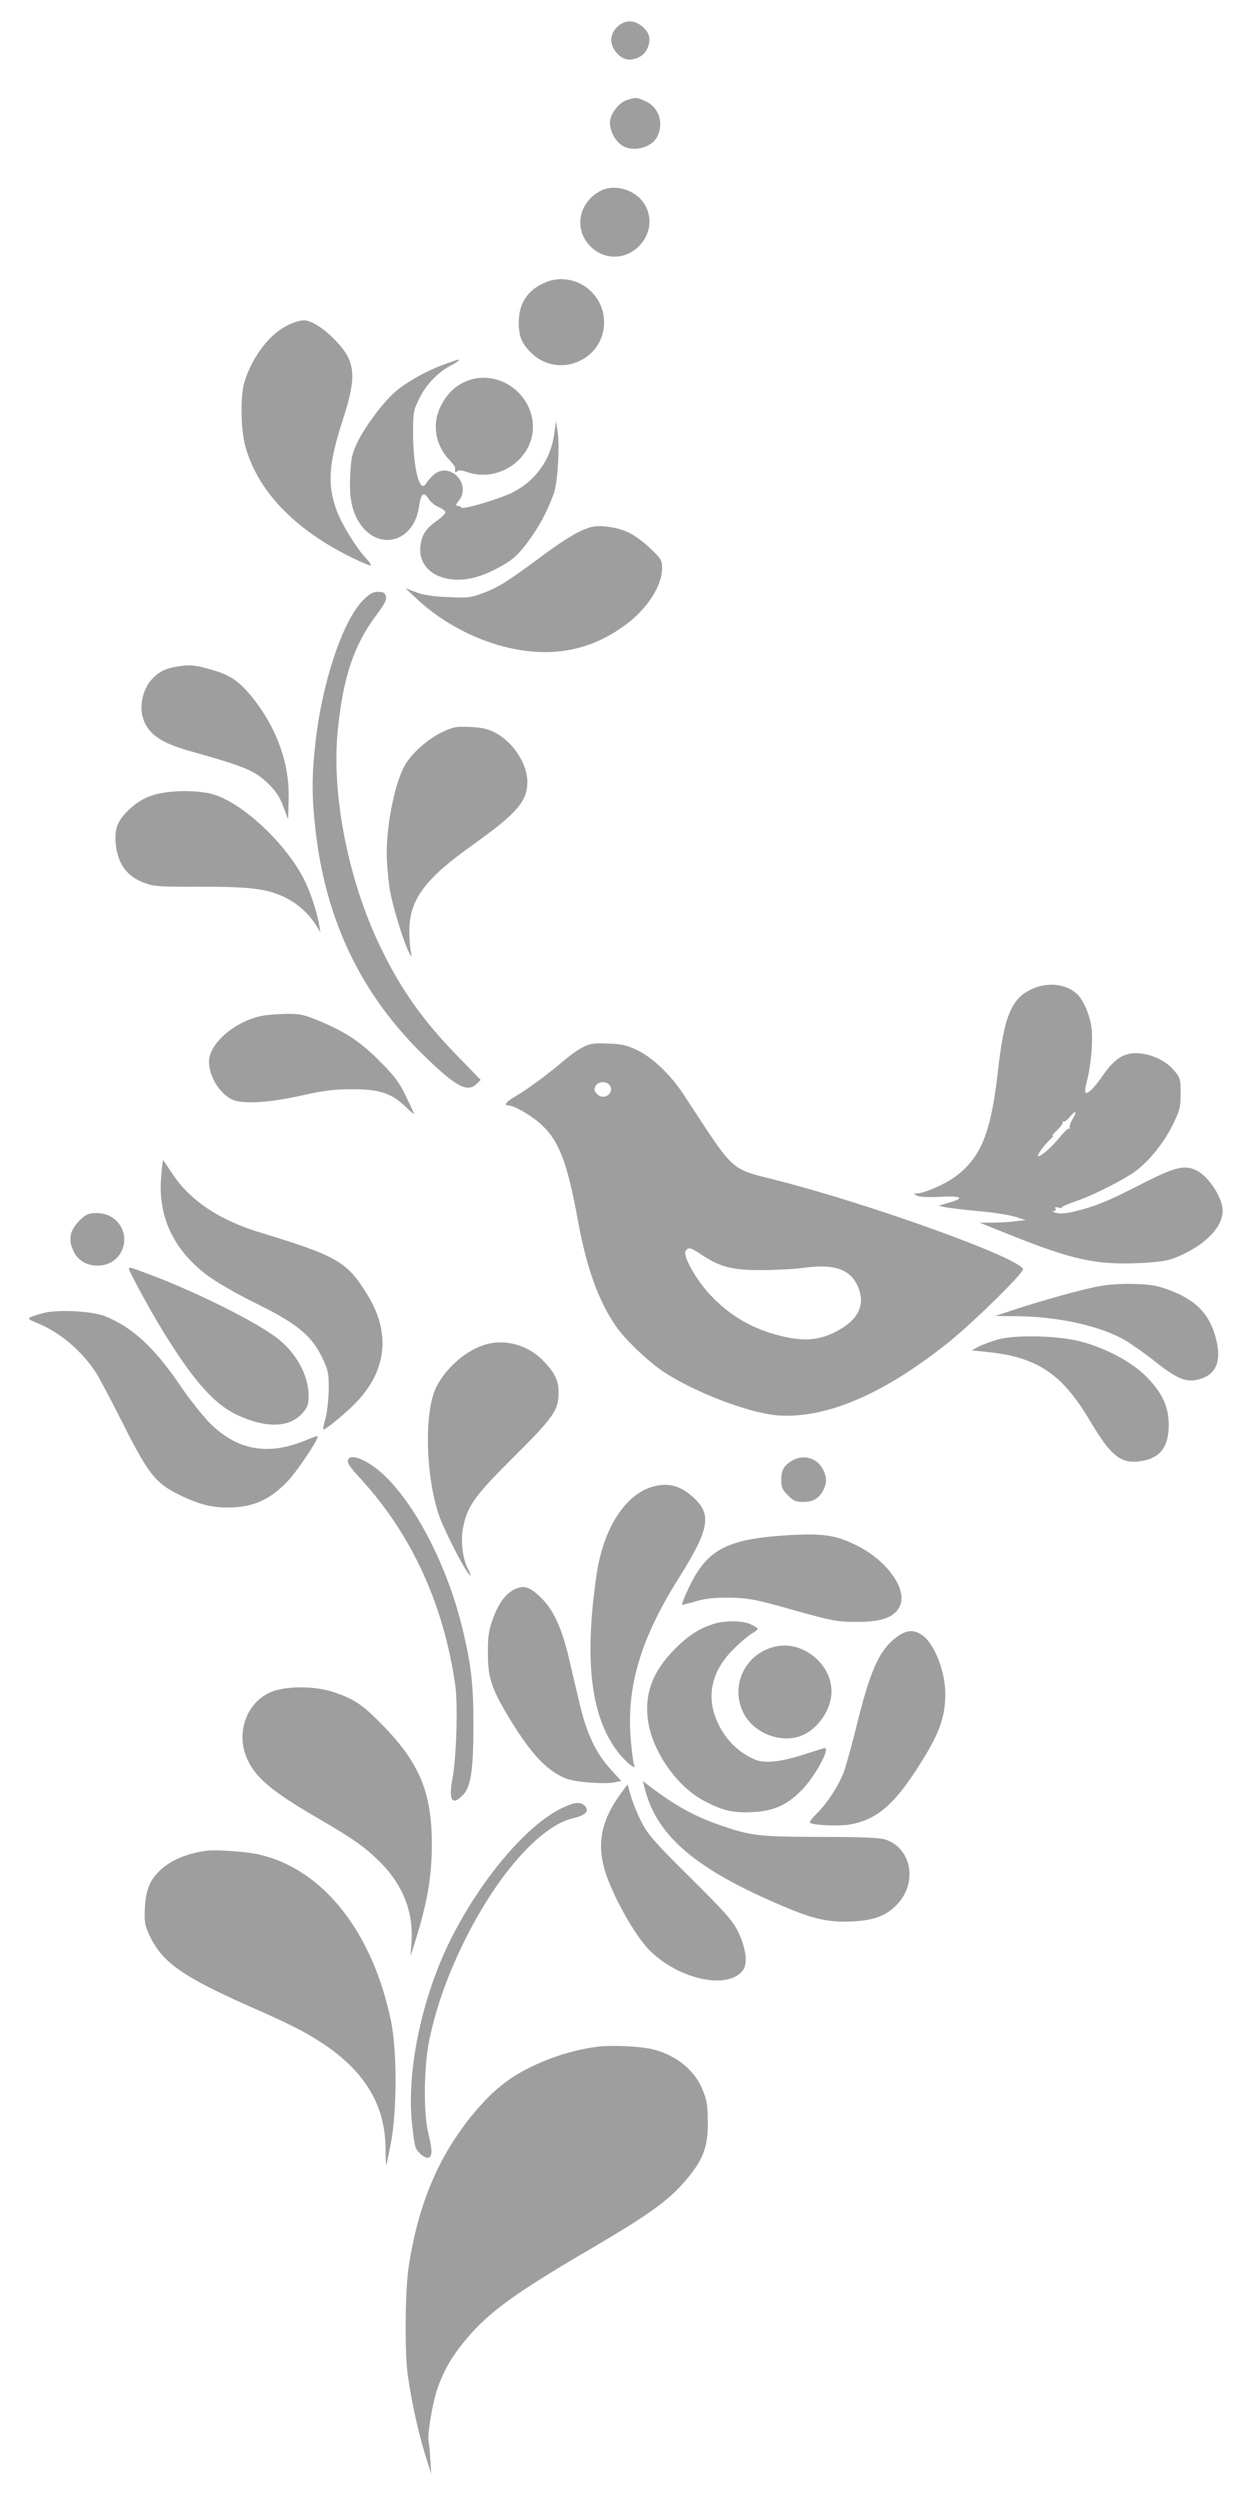 <?xml version="1.0" standalone="no"?>
<!DOCTYPE svg PUBLIC "-//W3C//DTD SVG 20010904//EN"
 "http://www.w3.org/TR/2001/REC-SVG-20010904/DTD/svg10.dtd">
<svg version="1.0" xmlns="http://www.w3.org/2000/svg"
 width="640pt" height="1280pt" viewBox="0 0 640 1280"
 preserveAspectRatio="xMidYMid meet">
<g transform="translate(0,1280) scale(0.1,-0.1)"
fill="#9e9e9e" stroke="none">
<path d="M3159 12661 c-38 -38 -39 -87 -4 -129 32 -38 65 -46 110 -28 25 11
40 26 51 51 18 45 10 78 -28 110 -42 35 -91 34 -129 -4z"/>
<path d="M3213 12289 c-39 -11 -80 -59 -89 -104 -7 -41 18 -99 57 -127 53 -40
154 -17 184 42 35 69 9 150 -58 181 -47 21 -49 21 -94 8z"/>
<path d="M3075 11823 c-101 -53 -134 -170 -74 -258 65 -94 190 -106 270 -26
88 88 66 227 -44 280 -51 25 -110 26 -152 4z"/>
<path d="M2785 11351 c-86 -39 -129 -106 -129 -201 0 -71 14 -107 61 -154 138
-140 376 -42 376 154 0 159 -165 267 -308 201z"/>
<path d="M1473 11135 c-94 -47 -180 -159 -221 -289 -22 -68 -20 -239 3 -326
60 -230 253 -432 547 -575 50 -25 94 -43 97 -40 2 3 -9 20 -26 38 -47 49 -121
169 -148 240 -50 135 -44 238 31 470 71 218 65 294 -32 397 -61 66 -129 110
-169 110 -17 0 -54 -11 -82 -25z"/>
<path d="M2276 10935 c-89 -32 -188 -87 -248 -137 -62 -52 -158 -180 -199
-264 -27 -57 -32 -81 -36 -168 -6 -113 9 -186 49 -246 98 -145 277 -95 303 84
9 67 25 82 48 44 9 -16 33 -36 52 -44 19 -8 35 -20 35 -27 0 -7 -20 -27 -44
-44 -58 -41 -78 -73 -84 -133 -8 -90 58 -157 166 -167 75 -7 154 15 251 70 60
34 84 56 131 119 59 78 103 160 136 253 20 57 31 248 18 323 l-7 47 -9 -65
c-18 -135 -97 -244 -219 -304 -69 -33 -253 -87 -257 -75 -2 5 -10 9 -19 9 -11
0 -10 6 6 26 69 87 -50 206 -131 131 -14 -13 -29 -31 -35 -40 -33 -61 -68 72
-68 258 0 105 2 114 33 177 35 71 97 135 165 169 20 11 37 22 37 24 0 6 5 8
-74 -20z"/>
<path d="M2430 10861 c-80 -17 -140 -67 -178 -150 -40 -88 -22 -192 49 -266
15 -16 28 -33 29 -37 0 -5 0 -13 0 -20 0 -8 3 -9 11 -1 7 7 21 6 47 -3 174
-62 360 80 339 258 -17 144 -158 248 -297 219z"/>
<path d="M3025 10101 c-56 -15 -132 -60 -253 -150 -171 -127 -218 -157 -297
-187 -64 -24 -79 -26 -180 -21 -79 3 -125 10 -165 25 l-55 21 60 -56 c130
-123 313 -218 489 -254 214 -44 400 -7 571 116 114 81 195 203 195 295 0 41
-4 48 -58 100 -31 31 -82 68 -112 83 -59 28 -146 41 -195 28z"/>
<path d="M1860 9728 c-105 -105 -210 -418 -245 -730 -19 -168 -19 -278 0 -445
52 -466 235 -846 557 -1159 163 -159 222 -190 269 -143 l20 20 -128 132 c-171
176 -285 339 -387 552 -163 339 -249 776 -217 1101 27 276 83 443 201 599 39
52 50 73 46 91 -5 19 -13 24 -40 24 -26 0 -43 -9 -76 -42z"/>
<path d="M912 9388 c-67 -10 -101 -28 -140 -72 -39 -45 -58 -127 -42 -185 23
-87 90 -135 255 -180 274 -77 322 -97 395 -170 34 -34 55 -67 71 -112 l24 -64
3 104 c5 180 -60 363 -185 519 -67 83 -111 114 -203 141 -88 26 -116 29 -178
19z"/>
<path d="M2263 9051 c-73 -35 -154 -107 -189 -167 -50 -86 -94 -296 -94 -451
0 -49 7 -131 15 -183 15 -92 73 -279 101 -330 14 -24 14 -24 7 10 -4 19 -8 69
-7 110 2 155 81 261 323 433 228 163 281 224 281 324 0 94 -75 206 -167 253
-36 19 -67 25 -128 28 -72 3 -86 0 -142 -27z"/>
<path d="M784 8729 c-42 -13 -78 -34 -112 -64 -68 -61 -86 -102 -80 -180 9
-105 56 -172 146 -205 50 -19 77 -21 288 -20 263 0 347 -11 440 -58 62 -32
117 -83 154 -142 l21 -35 -7 40 c-11 66 -44 166 -76 230 -94 188 -323 401
-474 440 -82 21 -224 19 -300 -6z"/>
<path d="M5306 7745 c-123 -44 -163 -131 -196 -424 -36 -322 -87 -448 -220
-546 -51 -38 -159 -85 -194 -85 -20 -1 -20 -1 -2 -12 12 -6 54 -9 112 -6 116
6 138 -4 58 -28 l-59 -18 35 -7 c19 -4 96 -13 170 -20 74 -6 159 -20 188 -29
l53 -17 -53 -6 c-29 -4 -82 -7 -118 -7 l-65 0 150 -60 c326 -131 447 -157 671
-147 101 5 143 12 185 29 147 60 239 153 239 240 -1 65 -69 171 -131 204 -62
32 -112 20 -280 -66 -178 -91 -230 -112 -332 -139 -52 -13 -84 -17 -108 -11
-19 4 -26 8 -16 9 11 1 15 6 11 13 -5 8 0 9 15 5 13 -3 20 -3 17 0 -3 3 26 17
65 30 81 27 206 88 295 144 75 48 163 154 213 259 32 66 36 84 36 152 0 70 -2
79 -31 114 -38 47 -102 81 -171 90 -79 10 -131 -19 -194 -109 -49 -71 -84
-104 -92 -89 -3 4 1 31 9 61 21 82 31 207 22 272 -8 63 -43 143 -75 171 -50
46 -134 59 -207 33z m185 -676 c-11 -18 -17 -37 -14 -43 3 -6 3 -8 -2 -4 -4 4
-27 -17 -51 -47 -40 -49 -93 -95 -108 -95 -11 0 27 54 59 84 16 15 23 25 15
21 -8 -4 1 8 20 26 19 18 34 38 32 44 -2 5 -1 7 3 3 4 -4 19 7 32 23 32 38 40
31 14 -12z"/>
<path d="M1342 7599 c-139 -27 -272 -142 -272 -235 0 -72 51 -158 113 -191 51
-28 184 -21 357 17 115 26 169 33 260 33 140 1 204 -20 275 -88 25 -24 45 -42
45 -39 0 3 -19 45 -42 92 -34 71 -59 104 -133 178 -98 99 -179 153 -316 209
-73 30 -94 35 -164 34 -44 -1 -99 -5 -123 -10z"/>
<path d="M2980 7436 c-25 -13 -70 -46 -100 -72 -72 -62 -183 -144 -242 -178
-47 -27 -61 -46 -35 -46 30 0 122 -54 171 -100 90 -85 131 -194 186 -495 43
-235 104 -405 192 -533 47 -69 165 -182 246 -236 159 -105 441 -213 587 -223
247 -17 542 110 875 377 128 103 383 355 378 372 -19 58 -773 330 -1257 454
-249 64 -213 31 -480 439 -66 101 -160 191 -240 229 -55 26 -80 31 -151 33
-74 3 -91 0 -130 -21z m140 -191 c31 -38 -27 -83 -62 -47 -16 16 -18 23 -9 41
13 24 53 28 71 6z m473 -870 c94 -62 155 -78 302 -78 72 0 171 5 222 12 153
21 235 -7 274 -93 43 -95 5 -174 -111 -234 -82 -42 -151 -49 -251 -29 -160 33
-288 104 -395 220 -72 77 -141 202 -123 223 16 20 23 18 82 -21z"/>
<path d="M825 6773 c-17 -201 63 -372 235 -502 44 -33 147 -93 234 -136 233
-114 305 -174 363 -302 23 -50 27 -70 26 -148 -1 -49 -8 -115 -16 -145 -9 -30
-14 -57 -12 -59 6 -5 84 57 148 118 175 168 203 366 80 569 -105 172 -155 201
-549 321 -213 64 -365 167 -455 307 -23 35 -43 64 -44 64 -2 0 -6 -39 -10 -87z"/>
<path d="M450 6583 c-23 -9 -60 -45 -76 -75 -19 -36 -18 -72 3 -115 21 -46 67
-73 122 -73 146 0 190 188 61 255 -29 15 -81 19 -110 8z"/>
<path d="M660 6304 c0 -12 93 -184 157 -291 163 -270 274 -399 394 -456 149
-71 271 -68 338 8 27 31 31 44 31 90 0 104 -65 222 -165 297 -113 85 -415 235
-647 322 -102 38 -108 40 -108 30z"/>
<path d="M5625 6214 c-84 -15 -295 -74 -443 -123 l-87 -29 110 -1 c218 -2 434
-51 560 -126 33 -20 103 -69 155 -111 101 -79 148 -100 202 -90 95 18 131 81
109 189 -28 136 -96 214 -232 267 -72 28 -99 33 -189 36 -66 2 -135 -2 -185
-12z"/>
<path d="M217 6076 c-86 -25 -86 -25 -27 -50 117 -47 230 -143 303 -257 19
-30 83 -151 142 -269 121 -240 162 -293 272 -348 110 -56 184 -74 281 -70 112
4 194 41 279 128 51 51 169 227 159 237 -2 2 -24 -6 -50 -17 -201 -86 -361
-58 -505 87 -36 38 -105 124 -151 193 -131 192 -243 295 -382 351 -68 27 -249
36 -321 15z"/>
<path d="M5110 5942 c-36 -10 -81 -27 -100 -37 l-35 -19 70 -7 c264 -26 392
-110 537 -356 110 -185 161 -223 271 -202 90 17 131 75 131 184 0 94 -35 168
-120 252 -74 72 -204 141 -329 174 -115 31 -335 36 -425 11z"/>
<path d="M2489 5917 c-100 -28 -203 -117 -255 -218 -63 -126 -56 -454 14 -659
21 -59 95 -210 136 -275 28 -45 35 -41 10 6 -26 51 -36 144 -23 208 22 111 59
162 259 361 204 203 230 240 230 329 0 61 -16 97 -73 158 -77 84 -195 119
-298 90z"/>
<path d="M1787 5333 c-16 -15 -3 -37 60 -105 261 -285 425 -643 484 -1057 14
-101 6 -371 -15 -481 -20 -107 -1 -137 53 -82 42 41 55 129 55 362 0 201 -11
303 -54 483 -77 326 -245 651 -413 803 -70 63 -149 99 -170 77z"/>
<path d="M4053 5320 c-40 -24 -53 -48 -53 -100 0 -34 6 -48 34 -76 28 -28 41
-34 78 -34 50 0 82 18 103 60 19 37 19 64 0 104 -30 62 -102 83 -162 46z"/>
<path d="M3341 5188 c-140 -40 -251 -213 -286 -446 -65 -443 -31 -733 110
-914 20 -26 48 -54 62 -64 25 -16 26 -16 19 2 -4 10 -11 66 -16 124 -24 270
49 518 244 828 163 259 174 332 66 424 -61 53 -125 68 -199 46z"/>
<path d="M4025 4939 c-307 -19 -409 -75 -501 -274 -20 -42 -34 -79 -32 -81 2
-2 32 6 67 16 43 14 92 20 156 20 108 0 148 -7 335 -60 213 -60 239 -65 345
-64 121 0 186 25 212 80 41 85 -65 235 -222 312 -106 53 -176 63 -360 51z"/>
<path d="M2660 4672 c-61 -16 -106 -71 -141 -173 -17 -50 -22 -86 -21 -164 0
-121 17 -175 95 -308 117 -197 200 -289 302 -332 45 -19 193 -31 249 -21 l37
7 -56 62 c-73 80 -120 179 -155 325 -15 64 -42 175 -58 246 -37 155 -79 244
-143 307 -46 45 -78 60 -109 51z"/>
<path d="M3655 4486 c-76 -24 -130 -59 -201 -130 -114 -115 -157 -233 -135
-373 24 -155 151 -335 289 -405 93 -49 146 -61 244 -56 110 5 179 36 257 117
65 68 143 211 114 211 -3 0 -55 -16 -114 -35 -115 -37 -196 -45 -246 -23 -96
41 -172 127 -205 231 -38 119 -3 235 101 337 33 32 73 66 90 76 17 10 31 21
31 24 0 4 -16 14 -35 23 -42 20 -132 21 -190 3z"/>
<path d="M4592 4419 c-91 -67 -138 -173 -211 -474 -22 -88 -49 -185 -60 -216
-28 -74 -88 -165 -141 -216 -23 -23 -38 -43 -33 -46 21 -13 153 -18 207 -8
131 24 218 96 336 277 116 178 150 266 150 391 0 112 -53 251 -113 297 -45 34
-84 33 -135 -5z"/>
<path d="M3967 4369 c-161 -38 -236 -217 -151 -356 56 -90 179 -136 279 -103
80 27 151 118 161 208 17 150 -140 287 -289 251z"/>
<path d="M1393 4139 c-123 -47 -184 -197 -134 -329 40 -104 121 -175 361 -315
191 -111 245 -149 326 -229 116 -116 171 -254 161 -406 l-5 -75 19 60 c65 204
90 343 90 507 1 267 -62 420 -250 613 -103 106 -147 136 -252 171 -93 32 -238
33 -316 3z"/>
<path d="M3304 3633 c62 -236 264 -406 701 -591 159 -68 235 -85 355 -80 118
5 184 31 240 95 98 112 64 280 -65 324 -30 10 -114 14 -335 14 -320 1 -355 5
-522 63 -125 44 -223 99 -350 195 l-37 28 13 -48z"/>
<path d="M3177 3615 c-109 -150 -127 -280 -62 -444 51 -130 147 -293 210 -356
154 -154 411 -206 482 -98 22 34 11 113 -28 193 -27 55 -64 97 -243 275 -184
182 -217 220 -251 285 -21 41 -46 102 -55 135 l-17 59 -36 -49z"/>
<path d="M2882 3545 c-219 -102 -511 -481 -647 -840 -101 -266 -148 -553 -126
-774 6 -61 15 -119 20 -129 16 -30 50 -55 66 -49 19 8 19 39 -2 124 -26 105
-23 348 6 483 36 170 98 342 188 520 167 332 385 575 549 611 62 14 84 38 58
63 -22 22 -50 20 -112 -9z"/>
<path d="M1055 3324 c-99 -14 -181 -49 -233 -98 -54 -50 -75 -100 -80 -192 -4
-72 -1 -89 21 -138 66 -143 167 -215 529 -375 76 -33 170 -77 210 -97 319
-160 469 -357 472 -621 0 -50 2 -90 4 -89 1 2 12 55 24 117 31 167 31 470 0
621 -94 456 -347 776 -672 852 -68 16 -223 27 -275 20z"/>
<path d="M3060 2321 c-95 -12 -194 -39 -290 -80 -150 -65 -237 -132 -348 -265
-175 -213 -278 -454 -328 -771 -21 -127 -23 -456 -5 -575 25 -165 60 -316 104
-450 l15 -45 -5 75 c-2 41 -6 81 -8 87 -9 29 18 195 44 271 35 101 77 172 157
266 112 131 251 232 632 454 310 182 408 254 500 369 75 93 97 157 96 278 0
80 -5 112 -24 159 -40 105 -137 184 -260 214 -64 15 -203 22 -280 13z"/>
</g>
</svg>
